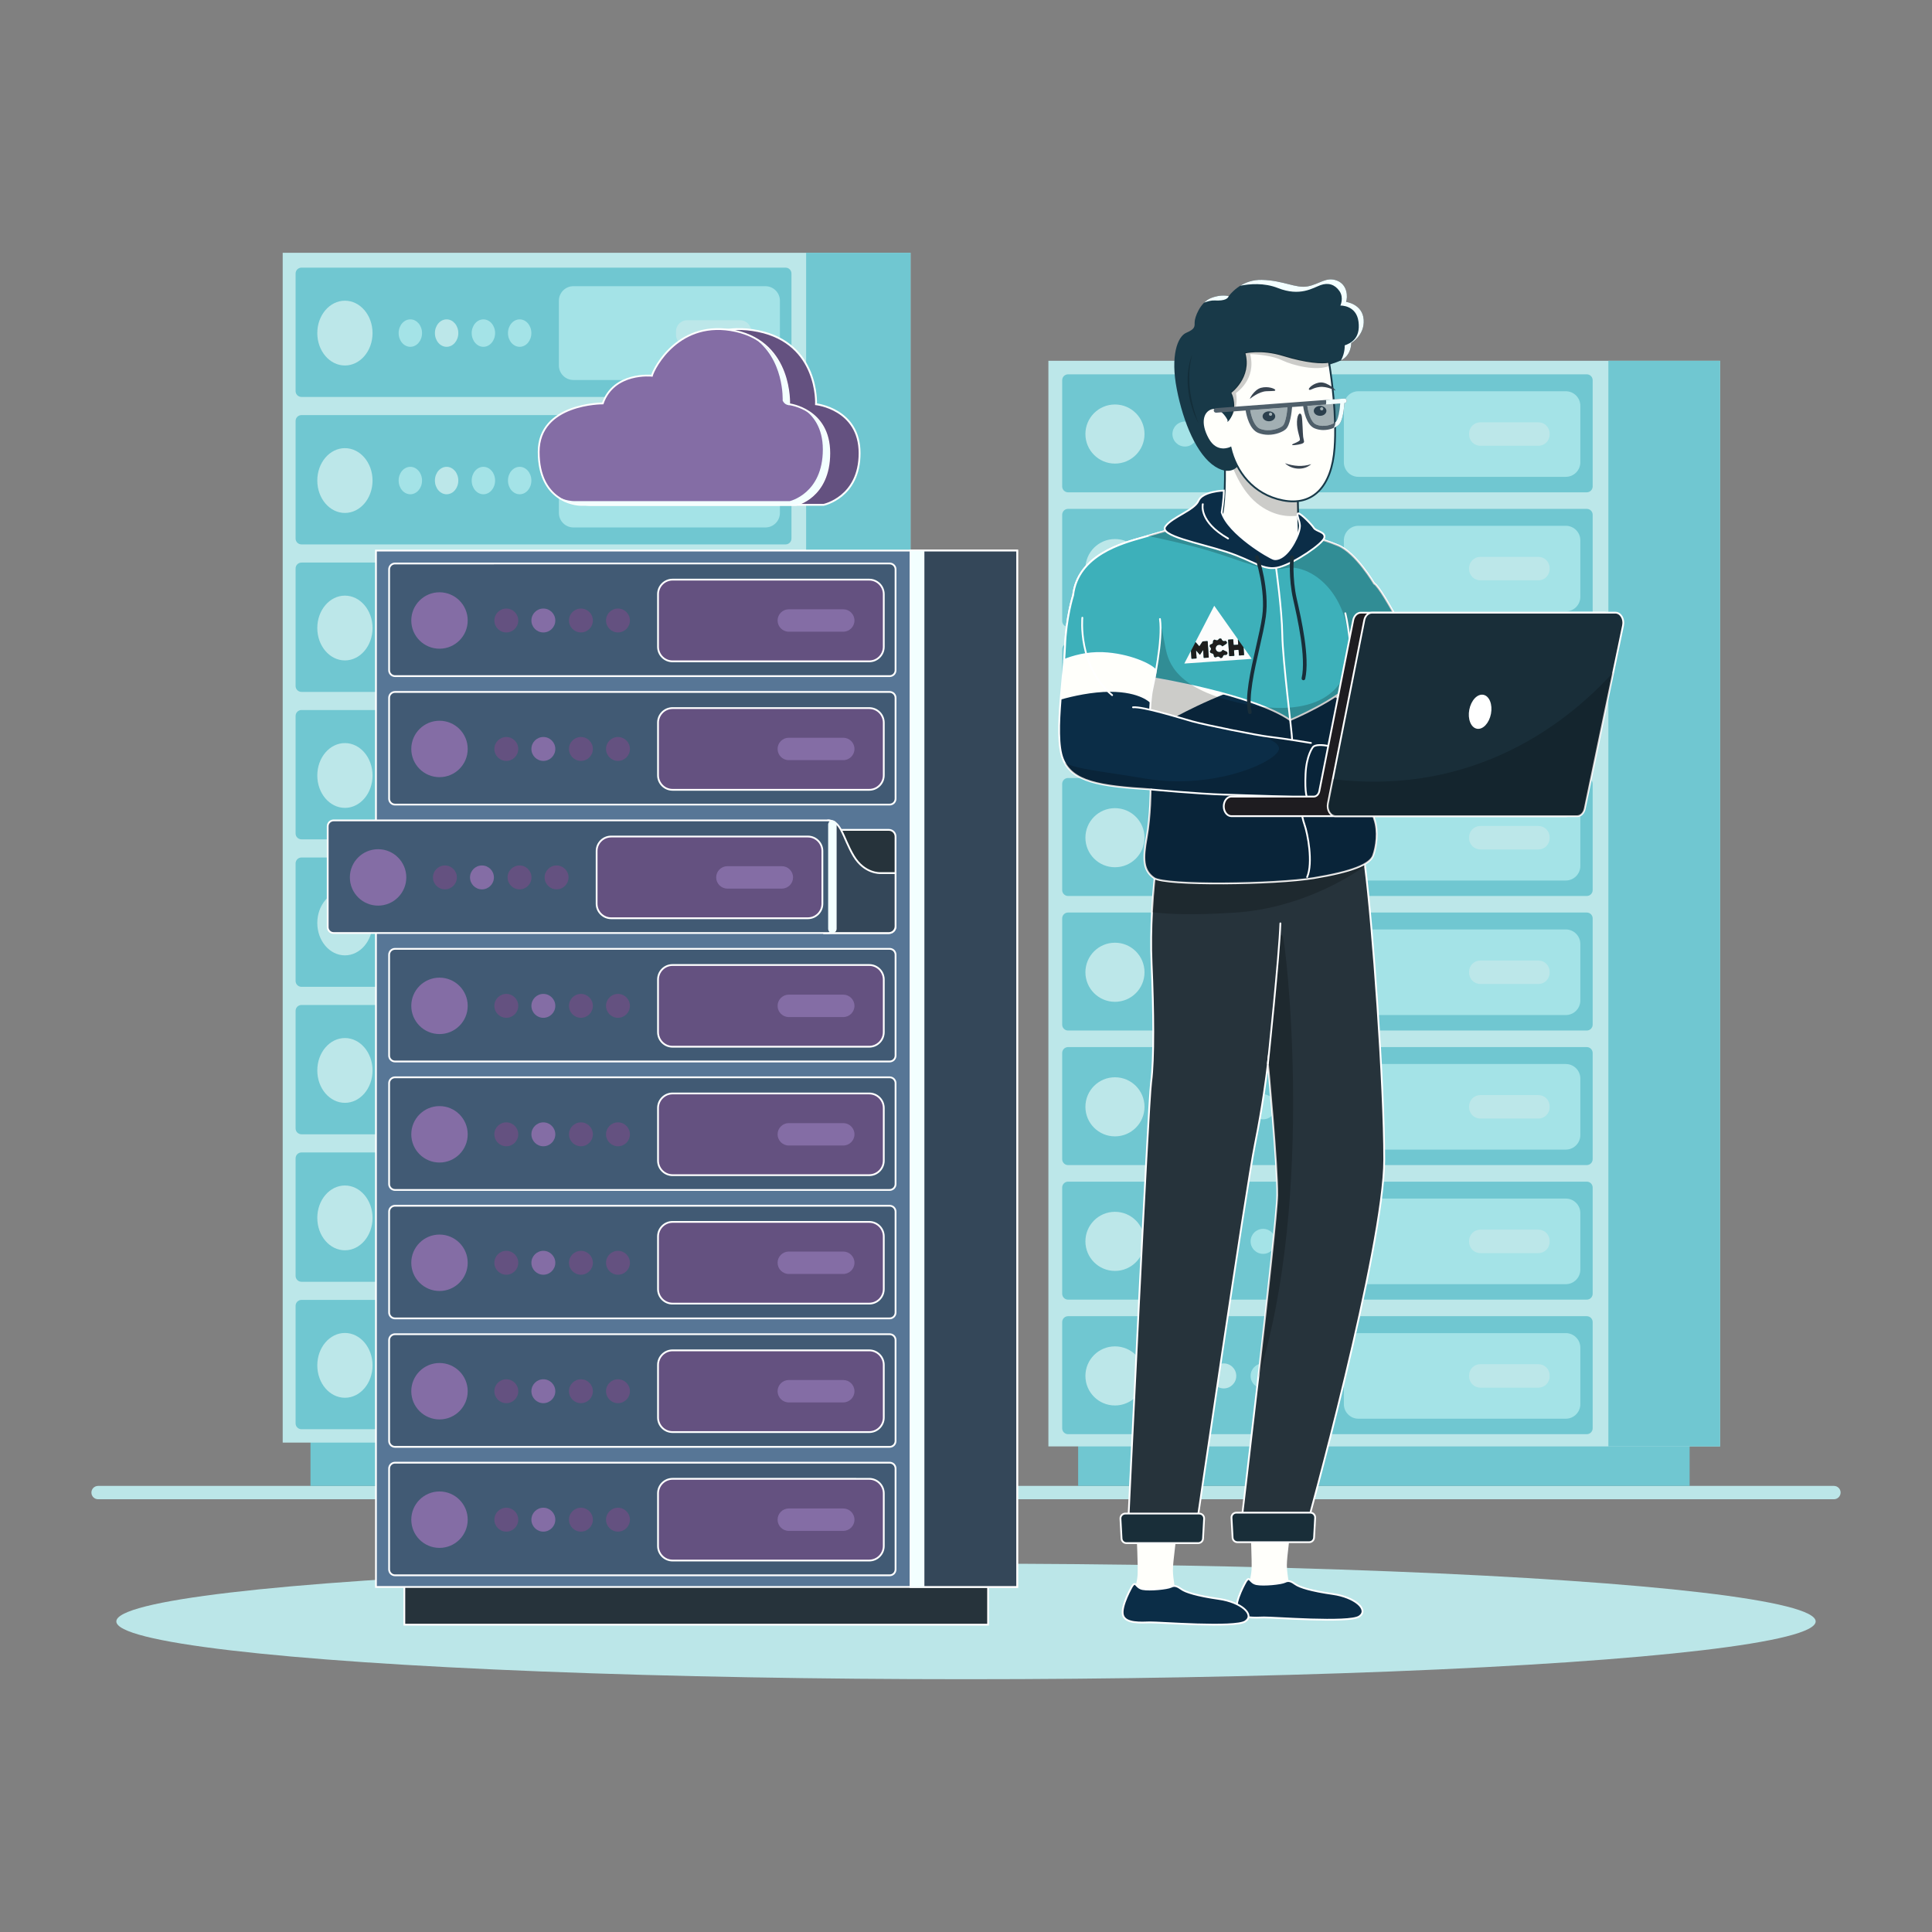 <?xml version="1.0" encoding="utf-8"?>
<!-- Generator: Adobe Illustrator 28.1.0, SVG Export Plug-In . SVG Version: 6.00 Build 0)  -->
<svg version="1.1" id="Layer_1" xmlns="http://www.w3.org/2000/svg" xmlns:xlink="http://www.w3.org/1999/xlink" x="0px" y="0px"
	 viewBox="0 0 1080 1080" style="enable-background:new 0 0 1080 1080;" xml:space="preserve">
<rect x="0" y="0" width="1080" height="1080" fill="#808080" stroke="none"/>
<style type="text/css">
	.st0{fill:#BBE6E8;}
	.st1{fill:#70C7D1;}
	.st2{fill:#BCE7E9;}
	.st3{fill:#A4E3E7;}
	.st4{fill:#FFFFFB;}
	.st5{fill:#0B2D47;stroke:#FFFFFF;stroke-miterlimit:10;}
	.st6{fill:#26333B;stroke:#FFFFFF;stroke-miterlimit:10;}
	.st7{opacity:0.2;}
	.st8{fill:#FFFFFB;stroke:#183948;stroke-miterlimit:10;}
	.st9{fill:#183948;}
	.st10{fill:#F3FFFF;}
	.st11{fill:#394551;}
	.st12{fill:#4F5F6A;}
	.st13{opacity:0.4;fill:#183948;}
	.st14{fill:#3DB0BA;stroke:#FFFFFF;stroke-miterlimit:10;}
	.st15{fill:#FCFCFC;}
	.st16{fill:#1E1E1D;}
	.st17{fill:none;stroke:#FFFFFF;stroke-linecap:round;stroke-linejoin:round;stroke-miterlimit:10;}
	.st18{fill:#192E39;}
	.st19{fill:#1E1C20;stroke:#FFFFFF;stroke-miterlimit:10;}
	.st20{fill:#192E39;stroke:#FFFFFF;stroke-miterlimit:10;}
	.st21{fill:#FFFFFF;}
	.st22{fill:#577696;stroke:#FFFFFF;stroke-miterlimit:10;}
	.st23{fill:#344759;stroke:#FFFFFF;stroke-miterlimit:10;}
	.st24{fill:#415A74;stroke:#FFFFFF;stroke-miterlimit:10;}
	.st25{fill:#645180;stroke:#FFFFFF;stroke-miterlimit:10;}
	.st26{fill:#846DA5;}
	.st27{fill:#645180;}
	.st28{fill:#645180;stroke:#FFFFFF;stroke-width:1.041;stroke-miterlimit:10;}
	.st29{fill:#846DA5;stroke:#FFFFFF;stroke-miterlimit:10;}
</style>
<g>
	<path class="st0" d="M1025.17,838.09H54.83c-2.06,0-3.73-1.67-3.73-3.73l0,0c0-2.06,1.67-3.73,3.73-3.73h970.35
		c2.06,0,3.73,1.67,3.73,3.73l0,0C1028.9,836.42,1027.23,838.09,1025.17,838.09z"/>
	<ellipse class="st0" cx="540" cy="906.39" rx="474.97" ry="32.3"/>
	<g>
		<rect x="602.69" y="794.9" class="st1" width="341.82" height="35.73"/>
		<rect x="586.06" y="201.68" class="st2" width="375.47" height="606.87"/>
		<rect x="899.09" y="201.68" class="st1" width="62.44" height="606.87"/>
		<g>
			<path class="st1" d="M597.06,275.21h289.96c1.82,0,3.29-1.47,3.29-3.29v-59.38c0-1.82-1.47-3.29-3.29-3.29H597.06
				c-1.82,0-3.29,1.47-3.29,3.29v59.38C593.77,273.73,595.24,275.21,597.06,275.21z"/>
			<path class="st3" d="M875.28,266.56H759.36c-4.49,0-8.13-3.64-8.13-8.13v-31.59c0-4.49,3.64-8.13,8.13-8.13h115.93
				c4.49,0,8.13,3.64,8.13,8.13v31.59C883.41,262.92,879.77,266.56,875.28,266.56z"/>
			<path class="st2" d="M859.99,249.19H827.5c-3.46,0-6.26-2.8-6.26-6.26v-0.59c0-3.46,2.8-6.26,6.26-6.26h32.49
				c3.46,0,6.26,2.8,6.26,6.26v0.59C866.25,246.39,863.45,249.19,859.99,249.19z"/>
			<circle class="st2" cx="623.27" cy="242.63" r="16.52"/>
			<circle class="st3" cx="662.39" cy="242.63" r="6.99"/>
			<circle class="st2" cx="684.09" cy="242.63" r="6.99"/>
			<circle class="st3" cx="706.08" cy="242.63" r="6.99"/>
			<circle class="st3" cx="727.78" cy="242.63" r="6.99"/>
		</g>
		<path class="st1" d="M597.06,350.42h289.96c1.82,0,3.29-1.47,3.29-3.29v-59.38c0-1.82-1.47-3.29-3.29-3.29H597.06
			c-1.82,0-3.29,1.47-3.29,3.29v59.38C593.77,348.95,595.24,350.42,597.06,350.42z"/>
		<path class="st3" d="M875.28,341.77H759.36c-4.49,0-8.13-3.64-8.13-8.13v-31.59c0-4.49,3.64-8.13,8.13-8.13h115.93
			c4.49,0,8.13,3.64,8.13,8.13v31.59C883.41,338.13,879.77,341.77,875.28,341.77z"/>
		<path class="st2" d="M859.99,324.41H827.5c-3.46,0-6.26-2.8-6.26-6.26v-0.59c0-3.46,2.8-6.26,6.26-6.26h32.49
			c3.46,0,6.26,2.8,6.26,6.26v0.59C866.25,321.6,863.45,324.41,859.99,324.41z"/>
		<circle class="st2" cx="623.27" cy="317.85" r="16.52"/>
		<circle class="st3" cx="662.39" cy="317.85" r="6.99"/>
		<circle class="st2" cx="684.09" cy="317.85" r="6.99"/>
		<circle class="st3" cx="706.08" cy="317.85" r="6.99"/>
		<circle class="st3" cx="727.78" cy="317.85" r="6.99"/>
		<g>
			<path class="st1" d="M597.06,500.86h289.96c1.82,0,3.29-1.47,3.29-3.29v-59.38c0-1.82-1.47-3.29-3.29-3.29H597.06
				c-1.82,0-3.29,1.47-3.29,3.29v59.38C593.77,499.38,595.24,500.86,597.06,500.86z"/>
			<path class="st3" d="M875.28,492.21H759.36c-4.49,0-8.13-3.64-8.13-8.13v-31.59c0-4.49,3.64-8.13,8.13-8.13h115.93
				c4.49,0,8.13,3.64,8.13,8.13v31.59C883.41,488.57,879.77,492.21,875.28,492.21z"/>
			<path class="st2" d="M859.99,474.84H827.5c-3.46,0-6.26-2.8-6.26-6.26v-0.59c0-3.46,2.8-6.26,6.26-6.26h32.49
				c3.46,0,6.26,2.8,6.26,6.26v0.59C866.25,472.04,863.45,474.84,859.99,474.84z"/>
			<circle class="st2" cx="623.27" cy="468.28" r="16.52"/>
			<circle class="st3" cx="662.39" cy="468.28" r="6.99"/>
			<circle class="st2" cx="684.09" cy="468.28" r="6.99"/>
			<circle class="st3" cx="706.08" cy="468.28" r="6.99"/>
			<circle class="st3" cx="727.78" cy="468.28" r="6.99"/>
		</g>
		<g>
			<path class="st1" d="M597.06,576.07h289.96c1.82,0,3.29-1.47,3.29-3.29v-59.38c0-1.82-1.47-3.29-3.29-3.29H597.06
				c-1.82,0-3.29,1.47-3.29,3.29v59.38C593.77,574.6,595.24,576.07,597.06,576.07z"/>
			<path class="st3" d="M875.28,567.42H759.36c-4.49,0-8.13-3.64-8.13-8.13v-31.59c0-4.49,3.64-8.13,8.13-8.13h115.93
				c4.49,0,8.13,3.64,8.13,8.13v31.59C883.41,563.78,879.77,567.42,875.28,567.42z"/>
			<path class="st2" d="M859.99,550.05H827.5c-3.46,0-6.26-2.8-6.26-6.26v-0.59c0-3.46,2.8-6.26,6.26-6.26h32.49
				c3.46,0,6.26,2.8,6.26,6.26v0.59C866.25,547.25,863.45,550.05,859.99,550.05z"/>
			<circle class="st2" cx="623.27" cy="543.5" r="16.52"/>
			<circle class="st3" cx="662.39" cy="543.5" r="6.99"/>
			<circle class="st2" cx="684.09" cy="543.5" r="6.99"/>
			<circle class="st3" cx="706.08" cy="543.5" r="6.99"/>
			<circle class="st3" cx="727.78" cy="543.5" r="6.99"/>
		</g>
		<g>
			<path class="st1" d="M597.06,651.29h289.96c1.82,0,3.29-1.47,3.29-3.29v-59.38c0-1.82-1.47-3.29-3.29-3.29H597.06
				c-1.82,0-3.29,1.47-3.29,3.29V648C593.77,649.82,595.24,651.29,597.06,651.29z"/>
			<path class="st3" d="M875.28,642.64H759.36c-4.49,0-8.13-3.64-8.13-8.13v-31.59c0-4.49,3.64-8.13,8.13-8.13h115.93
				c4.49,0,8.13,3.64,8.13,8.13v31.59C883.41,639,879.77,642.64,875.28,642.64z"/>
			<path class="st2" d="M859.99,625.27H827.5c-3.46,0-6.26-2.8-6.26-6.26v-0.59c0-3.46,2.8-6.26,6.26-6.26h32.49
				c3.46,0,6.26,2.8,6.26,6.26v0.59C866.25,622.47,863.45,625.27,859.99,625.27z"/>
			<circle class="st2" cx="623.27" cy="618.72" r="16.52"/>
			<circle class="st3" cx="662.39" cy="618.72" r="6.99"/>
			<circle class="st2" cx="684.09" cy="618.72" r="6.99"/>
			<circle class="st3" cx="706.08" cy="618.72" r="6.99"/>
			<circle class="st3" cx="727.78" cy="618.72" r="6.99"/>
		</g>
		<g>
			<path class="st1" d="M597.06,726.51h289.96c1.82,0,3.29-1.47,3.29-3.29v-59.38c0-1.82-1.47-3.29-3.29-3.29H597.06
				c-1.82,0-3.29,1.47-3.29,3.29v59.38C593.77,725.03,595.24,726.51,597.06,726.51z"/>
			<path class="st3" d="M875.28,717.86H759.36c-4.49,0-8.13-3.64-8.13-8.13v-31.59c0-4.49,3.64-8.13,8.13-8.13h115.93
				c4.49,0,8.13,3.64,8.13,8.13v31.59C883.41,714.22,879.77,717.86,875.28,717.86z"/>
			<path class="st2" d="M859.99,700.49H827.5c-3.46,0-6.26-2.8-6.26-6.26v-0.59c0-3.46,2.8-6.26,6.26-6.26h32.49
				c3.46,0,6.26,2.8,6.26,6.26v0.59C866.25,697.69,863.45,700.49,859.99,700.49z"/>
			<circle class="st2" cx="623.27" cy="693.93" r="16.52"/>
			<circle class="st3" cx="662.39" cy="693.93" r="6.99"/>
			<circle class="st2" cx="684.09" cy="693.93" r="6.99"/>
			<circle class="st3" cx="706.08" cy="693.93" r="6.99"/>
			<circle class="st3" cx="727.78" cy="693.93" r="6.99"/>
		</g>
		<g>
			<path class="st1" d="M597.06,801.72h289.96c1.82,0,3.29-1.47,3.29-3.29v-59.38c0-1.82-1.47-3.29-3.29-3.29H597.06
				c-1.82,0-3.29,1.47-3.29,3.29v59.38C593.77,800.25,595.24,801.72,597.06,801.72z"/>
			<path class="st3" d="M875.28,793.07H759.36c-4.49,0-8.13-3.64-8.13-8.13v-31.59c0-4.49,3.64-8.13,8.13-8.13h115.93
				c4.49,0,8.13,3.64,8.13,8.13v31.59C883.41,789.43,879.77,793.07,875.28,793.07z"/>
			<path class="st2" d="M859.99,775.7H827.5c-3.46,0-6.26-2.8-6.26-6.26v-0.59c0-3.46,2.8-6.26,6.26-6.26h32.49
				c3.46,0,6.26,2.8,6.26,6.26v0.59C866.25,772.9,863.45,775.7,859.99,775.7z"/>
			<circle class="st2" cx="623.27" cy="769.15" r="16.52"/>
			<circle class="st3" cx="662.39" cy="769.15" r="6.99"/>
			<circle class="st2" cx="684.09" cy="769.15" r="6.99"/>
			<circle class="st3" cx="706.08" cy="769.15" r="6.99"/>
			<circle class="st3" cx="727.78" cy="769.15" r="6.99"/>
		</g>
		<g>
			<path class="st1" d="M597.06,425.64h289.96c1.82,0,3.29-1.47,3.29-3.29v-59.38c0-1.82-1.47-3.29-3.29-3.29H597.06
				c-1.82,0-3.29,1.47-3.29,3.29v59.38C593.77,424.17,595.24,425.64,597.06,425.64z"/>
			<path class="st3" d="M875.28,416.99H759.36c-4.49,0-8.13-3.64-8.13-8.13v-31.59c0-4.49,3.64-8.13,8.13-8.13h115.93
				c4.49,0,8.13,3.64,8.13,8.13v31.59C883.41,413.35,879.77,416.99,875.28,416.99z"/>
			<path class="st2" d="M859.99,399.62H827.5c-3.46,0-6.26-2.8-6.26-6.26v-0.59c0-3.46,2.8-6.26,6.26-6.26h32.49
				c3.46,0,6.26,2.8,6.26,6.26v0.59C866.25,396.82,863.45,399.62,859.99,399.62z"/>
			<circle class="st2" cx="623.27" cy="393.07" r="16.52"/>
			<circle class="st3" cx="662.39" cy="393.07" r="6.99"/>
			<circle class="st2" cx="684.09" cy="393.07" r="6.99"/>
			<circle class="st3" cx="706.08" cy="393.07" r="6.99"/>
			<circle class="st3" cx="727.78" cy="393.07" r="6.99"/>
		</g>
	</g>
	<g>
		<rect x="173.57" y="791.47" class="st1" width="319.51" height="39.16"/>
		<rect x="158.03" y="141.31" class="st2" width="350.97" height="665.11"/>
		<rect x="450.63" y="141.31" class="st1" width="58.37" height="665.11"/>
		<g>
			<path class="st1" d="M168.53,221.9h270.61c1.82,0,3.29-1.47,3.29-3.29V152.9c0-1.82-1.47-3.29-3.29-3.29H168.53
				c-1.82,0-3.29,1.47-3.29,3.29v65.71C165.23,220.42,166.71,221.9,168.53,221.9z"/>
			<path class="st3" d="M427.85,212.42h-107.3c-4.49,0-8.13-3.64-8.13-8.13v-36.18c0-4.49,3.64-8.13,8.13-8.13h107.3
				c4.49,0,8.13,3.64,8.13,8.13v36.18C435.98,208.78,432.34,212.42,427.85,212.42z"/>
			<path class="st2" d="M413.68,193.38h-29.55c-3.46,0-6.26-2.8-6.26-6.26v-1.85c0-3.46,2.8-6.26,6.26-6.26h29.55
				c3.46,0,6.26,2.8,6.26,6.26v1.85C419.93,190.58,417.13,193.38,413.68,193.38z"/>
			<ellipse class="st2" cx="192.81" cy="186.2" rx="15.44" ry="18.11"/>
			<ellipse class="st3" cx="229.38" cy="186.2" rx="6.54" ry="7.67"/>
			<ellipse class="st2" cx="249.66" cy="186.2" rx="6.54" ry="7.67"/>
			<ellipse class="st3" cx="270.22" cy="186.2" rx="6.54" ry="7.67"/>
			<ellipse class="st3" cx="290.5" cy="186.2" rx="6.54" ry="7.67"/>
		</g>
		<path class="st1" d="M168.53,304.33h270.61c1.82,0,3.29-1.47,3.29-3.29v-65.71c0-1.82-1.47-3.29-3.29-3.29H168.53
			c-1.82,0-3.29,1.47-3.29,3.29v65.71C165.23,302.86,166.71,304.33,168.53,304.33z"/>
		<path class="st3" d="M427.85,294.85h-107.3c-4.49,0-8.13-3.64-8.13-8.13v-36.18c0-4.49,3.64-8.13,8.13-8.13h107.3
			c4.49,0,8.13,3.64,8.13,8.13v36.18C435.98,291.21,432.34,294.85,427.85,294.85z"/>
		<path class="st2" d="M413.68,275.82h-29.55c-3.46,0-6.26-2.8-6.26-6.26v-1.85c0-3.46,2.8-6.26,6.26-6.26h29.55
			c3.46,0,6.26,2.8,6.26,6.26v1.85C419.93,273.02,417.13,275.82,413.68,275.82z"/>
		<ellipse class="st2" cx="192.81" cy="268.63" rx="15.44" ry="18.11"/>
		<ellipse class="st3" cx="229.38" cy="268.63" rx="6.54" ry="7.67"/>
		<ellipse class="st2" cx="249.66" cy="268.63" rx="6.54" ry="7.67"/>
		<ellipse class="st3" cx="270.22" cy="268.63" rx="6.54" ry="7.67"/>
		<ellipse class="st3" cx="290.5" cy="268.63" rx="6.54" ry="7.67"/>
		<g>
			<path class="st1" d="M168.53,469.2h270.61c1.82,0,3.29-1.47,3.29-3.29v-65.71c0-1.82-1.47-3.29-3.29-3.29H168.53
				c-1.82,0-3.29,1.47-3.29,3.29v65.71C165.23,467.73,166.71,469.2,168.53,469.2z"/>
			<path class="st3" d="M427.85,459.72h-107.3c-4.49,0-8.13-3.64-8.13-8.13v-36.18c0-4.49,3.64-8.13,8.13-8.13h107.3
				c4.49,0,8.13,3.64,8.13,8.13v36.18C435.98,456.08,432.34,459.72,427.85,459.72z"/>
			<path class="st2" d="M413.68,440.69h-29.55c-3.46,0-6.26-2.8-6.26-6.26v-1.85c0-3.46,2.8-6.26,6.26-6.26h29.55
				c3.46,0,6.26,2.8,6.26,6.26v1.85C419.93,437.89,417.13,440.69,413.68,440.69z"/>
			<ellipse class="st2" cx="192.81" cy="433.5" rx="15.44" ry="18.11"/>
			<ellipse class="st3" cx="229.38" cy="433.5" rx="6.54" ry="7.67"/>
			<ellipse class="st2" cx="249.66" cy="433.5" rx="6.54" ry="7.67"/>
			<ellipse class="st3" cx="270.22" cy="433.5" rx="6.54" ry="7.67"/>
			<ellipse class="st3" cx="290.5" cy="433.5" rx="6.54" ry="7.67"/>
		</g>
		<g>
			<path class="st1" d="M168.53,551.64h270.61c1.82,0,3.29-1.47,3.29-3.29v-65.71c0-1.82-1.47-3.29-3.29-3.29H168.53
				c-1.82,0-3.29,1.47-3.29,3.29v65.71C165.23,550.17,166.71,551.64,168.53,551.64z"/>
			<path class="st3" d="M427.85,542.16h-107.3c-4.49,0-8.13-3.64-8.13-8.13v-36.18c0-4.49,3.64-8.13,8.13-8.13h107.3
				c4.49,0,8.13,3.64,8.13,8.13v36.18C435.98,538.52,432.34,542.16,427.85,542.16z"/>
			<path class="st2" d="M413.68,523.12h-29.55c-3.46,0-6.26-2.8-6.26-6.26v-1.85c0-3.46,2.8-6.26,6.26-6.26h29.55
				c3.46,0,6.26,2.8,6.26,6.26v1.85C419.93,520.32,417.13,523.12,413.68,523.12z"/>
			<ellipse class="st2" cx="192.81" cy="515.94" rx="15.44" ry="18.11"/>
			<ellipse class="st3" cx="229.38" cy="515.94" rx="6.54" ry="7.67"/>
			<ellipse class="st2" cx="249.66" cy="515.94" rx="6.54" ry="7.67"/>
			<ellipse class="st3" cx="270.22" cy="515.94" rx="6.54" ry="7.67"/>
			<ellipse class="st3" cx="290.5" cy="515.94" rx="6.54" ry="7.67"/>
		</g>
		<g>
			<path class="st1" d="M168.53,634.08h270.61c1.82,0,3.29-1.47,3.29-3.29v-65.71c0-1.82-1.47-3.29-3.29-3.29H168.53
				c-1.82,0-3.29,1.47-3.29,3.29v65.71C165.23,632.6,166.71,634.08,168.53,634.08z"/>
			<path class="st3" d="M427.85,624.6h-107.3c-4.49,0-8.13-3.64-8.13-8.13v-36.18c0-4.49,3.64-8.13,8.13-8.13h107.3
				c4.49,0,8.13,3.64,8.13,8.13v36.18C435.98,620.96,432.34,624.6,427.85,624.6z"/>
			<path class="st2" d="M413.68,605.56h-29.55c-3.46,0-6.26-2.8-6.26-6.26v-1.85c0-3.46,2.8-6.26,6.26-6.26h29.55
				c3.46,0,6.26,2.8,6.26,6.26v1.85C419.93,602.76,417.13,605.56,413.68,605.56z"/>
			<ellipse class="st2" cx="192.81" cy="598.38" rx="15.44" ry="18.11"/>
			<ellipse class="st3" cx="229.38" cy="598.38" rx="6.54" ry="7.67"/>
			<ellipse class="st2" cx="249.66" cy="598.38" rx="6.54" ry="7.67"/>
			<ellipse class="st3" cx="270.22" cy="598.38" rx="6.54" ry="7.67"/>
			<ellipse class="st3" cx="290.5" cy="598.38" rx="6.54" ry="7.67"/>
		</g>
		<g>
			<path class="st1" d="M168.53,716.51h270.61c1.82,0,3.29-1.47,3.29-3.29v-65.71c0-1.82-1.47-3.29-3.29-3.29H168.53
				c-1.82,0-3.29,1.47-3.29,3.29v65.71C165.23,715.04,166.71,716.51,168.53,716.51z"/>
			<path class="st3" d="M427.85,707.03h-107.3c-4.49,0-8.13-3.64-8.13-8.13v-36.18c0-4.49,3.64-8.13,8.13-8.13h107.3
				c4.49,0,8.13,3.64,8.13,8.13v36.18C435.98,703.39,432.34,707.03,427.85,707.03z"/>
			<path class="st2" d="M413.68,688h-29.55c-3.46,0-6.26-2.8-6.26-6.26v-1.85c0-3.46,2.8-6.26,6.26-6.26h29.55
				c3.46,0,6.26,2.8,6.26,6.26v1.85C419.93,685.19,417.13,688,413.68,688z"/>
			<ellipse class="st2" cx="192.81" cy="680.81" rx="15.44" ry="18.11"/>
			<ellipse class="st3" cx="229.38" cy="680.81" rx="6.54" ry="7.67"/>
			<ellipse class="st2" cx="249.66" cy="680.81" rx="6.54" ry="7.67"/>
			<ellipse class="st3" cx="270.22" cy="680.81" rx="6.54" ry="7.67"/>
			<ellipse class="st3" cx="290.5" cy="680.81" rx="6.54" ry="7.67"/>
		</g>
		<g>
			<path class="st1" d="M168.53,798.95h270.61c1.82,0,3.29-1.47,3.29-3.29v-65.71c0-1.82-1.47-3.29-3.29-3.29H168.53
				c-1.82,0-3.29,1.47-3.29,3.29v65.71C165.23,797.47,166.71,798.95,168.53,798.95z"/>
			<path class="st3" d="M427.85,789.47h-107.3c-4.49,0-8.13-3.64-8.13-8.13v-36.18c0-4.49,3.64-8.13,8.13-8.13h107.3
				c4.49,0,8.13,3.64,8.13,8.13v36.18C435.98,785.83,432.34,789.47,427.85,789.47z"/>
			<path class="st2" d="M413.68,770.43h-29.55c-3.46,0-6.26-2.8-6.26-6.26v-1.85c0-3.46,2.8-6.26,6.26-6.26h29.55
				c3.46,0,6.26,2.8,6.26,6.26v1.85C419.93,767.63,417.13,770.43,413.68,770.43z"/>
			<ellipse class="st2" cx="192.81" cy="763.25" rx="15.44" ry="18.11"/>
			<ellipse class="st3" cx="229.38" cy="763.25" rx="6.54" ry="7.67"/>
			<ellipse class="st2" cx="249.66" cy="763.25" rx="6.54" ry="7.67"/>
			<ellipse class="st3" cx="270.22" cy="763.25" rx="6.54" ry="7.67"/>
			<ellipse class="st3" cx="290.5" cy="763.25" rx="6.54" ry="7.67"/>
		</g>
		<g>
			<path class="st1" d="M168.53,386.77h270.61c1.82,0,3.29-1.47,3.29-3.29v-65.71c0-1.82-1.47-3.29-3.29-3.29H168.53
				c-1.82,0-3.29,1.47-3.29,3.29v65.71C165.23,385.3,166.71,386.77,168.53,386.77z"/>
			<path class="st3" d="M427.85,377.29h-107.3c-4.49,0-8.13-3.64-8.13-8.13v-36.18c0-4.49,3.64-8.13,8.13-8.13h107.3
				c4.49,0,8.13,3.64,8.13,8.13v36.18C435.98,373.65,432.34,377.29,427.85,377.29z"/>
			<path class="st2" d="M413.68,358.25h-29.55c-3.46,0-6.26-2.8-6.26-6.26v-1.85c0-3.46,2.8-6.26,6.26-6.26h29.55
				c3.46,0,6.26,2.8,6.26,6.26V352C419.93,355.45,417.13,358.25,413.68,358.25z"/>
			<ellipse class="st2" cx="192.81" cy="351.07" rx="15.44" ry="18.11"/>
			<ellipse class="st3" cx="229.38" cy="351.07" rx="6.54" ry="7.67"/>
			<ellipse class="st2" cx="249.66" cy="351.07" rx="6.54" ry="7.67"/>
			<ellipse class="st3" cx="270.22" cy="351.07" rx="6.54" ry="7.67"/>
			<ellipse class="st3" cx="290.5" cy="351.07" rx="6.54" ry="7.67"/>
		</g>
	</g>
	<g>
		<path class="st4" d="M699.07,854.99c0,0,0.84,17.81,0.55,22.55c-0.29,4.74-1.94,8.23-1.65,11.13c0.29,2.9,21.58,2.03,22.45,0.39
			s-1.06-8.81-1.06-14.03c0-5.23,2.03-18,2.42-24.29S698.72,840.48,699.07,854.99z"/>
		<path class="st5" d="M696.52,884c0,0-6.34,10.94-5.11,15.97c1.23,5.03,10.45,4.32,15.16,4.19c4.71-0.13,47.55,3.29,53.23-0.52
			s-2.45-10.84-14.71-12.58s-18.65-3.81-20.9-5.42s-3.81-2.39-5.87-1.35c-2.06,1.03-11.83,2.05-15.89,1.26
			C698.37,884.76,698.75,880.61,696.52,884z"/>
		<path class="st4" d="M635.37,857.75c0,0,0.84,17.81,0.55,22.55s-1.94,8.23-1.65,11.13c0.29,2.9,21.58,2.03,22.45,0.39
			c0.87-1.65-1.06-8.81-1.06-14.03c0-5.23,2.03-18,2.42-24.29C658.47,847.2,635.02,843.23,635.37,857.75z"/>
		<path class="st5" d="M632.82,886.75c0,0-6.34,10.94-5.11,15.97c1.23,5.03,10.45,4.32,15.16,4.19c4.71-0.13,47.55,3.29,53.23-0.52
			c5.68-3.81-2.45-10.84-14.71-12.58s-18.65-3.81-20.9-5.42s-3.81-2.39-5.87-1.35c-2.06,1.03-11.83,2.05-15.89,1.26
			C634.67,887.51,635.05,883.37,632.82,886.75z"/>
		<path class="st6" d="M773.8,648.16c0,49.16-43.74,206.51-43.74,206.51h-36.58c0,0,4.89-40.91,9.88-84.55
			c5.21-45.35,10.53-93.64,10.63-102.03c0.2-16.45-5.22-73.61-5.22-73.61s-0.02,0.19-0.07,0.56c-0.06,0.56-0.09,0.86-0.09,0.86
			c-0.57,4.94-2.73,22.24-7.07,43.74c-5.16,25.55-32.74,213.94-32.74,213.94h-38.23c0,0,11.23-236.2,12.92-248.78
			c1.69-12.58,1.41-40.25,0.25-66c-0.46-10.13-0.23-20.29,0.22-28.89c0.7-13.24,1.91-22.78,1.91-22.78
			c4.45-13.55,111.67-24.78,115.3-13.94c0.53,1.59,1.18,5.43,1.9,10.97C767.25,516.37,773.8,606.22,773.8,648.16z"/>
		<path class="st7" d="M763.07,484.16c-11.43,7.95-38.09,23.71-72.69,26c-23.64,1.56-38.01,0.84-46.42-0.25
			c0.7-13.24,1.91-22.78,1.91-22.78c4.45-13.55,111.67-24.78,115.3-13.94C761.7,474.78,762.35,478.62,763.07,484.16z"/>
		<g>
			<g>
				<g>
					<path class="st8" d="M724.38,350.06c-15.16,9.85-88.79-35.44-58.08-45.67c0,0,11.62-2.76,15.36-11.22
						c3.74-8.47,3.15-30.13,2.95-39.77c-0.02-1.16,0.28-2.23,0.87-3.19c4.27-7.14,23.2-9.28,32.2-5.47c7.79,3.3,7.6,25.75,8.01,43.5
						c0.13,5.57,0.33,10.67,0.84,14.58C728.71,319.16,739.53,340.22,724.38,350.06z"/>
					<path class="st7" d="M725.7,288.24c-5.21,0.74-14.05,0.43-23.11-6.95c-10.13-8.26-15.09-23.23-17.11-31.08
						c4.27-7.14,23.2-9.28,32.2-5.47C725.48,248.03,725.28,270.49,725.7,288.24z"/>
					<path class="st9" d="M693.28,258.71c0,0-3.94,8.56-14.08,2.07c-10.14-6.5-17.72-24.51-21.36-43.21
						c-3.64-18.7,0.39-29.46,5.32-31.56c4.92-2.1,4.66-3.41,4.66-5.97s2.97-10.84,8.88-13.3c5.91-2.46,10.19-1.18,10.19-1.18
						s6.4-9.4,18.51-9.11s19,4.89,25.63,3.64s10.37-5.58,16.41-3.22c6.04,2.36,5.97,9.32,5.05,11.88c0,0,9.25,1.18,9.84,9.97
						s-6.96,12.99-6.96,12.99s0.26,6.89-5.84,9.78c-6.1,2.89-13.7,3.15-23.81,11.16S698.26,244.54,693.28,258.71z"/>
					<path class="st8" d="M746.03,250.45c-1.58,21.52-12.07,32.55-28.88,29.26c-16.79-3.28-26.24-16.41-29.26-29.4
						c0,0-7.74,3.94-12.66-4.99c-4.92-8.92-2.95-15.42,1.9-16.99c4.82-1.57,8.82,4.59,9.54,6.33c0.01,0.02,0.01,0.03,0.01,0.03
						s0,0,0.01-0.01c0.17-0.22,2.9-3.74,2.75-8.22c-0.16-4.63-1.74-6.99-1.74-6.99s11.93-8.53,7.9-22.32c0,0,9.23-2.49,21.95,1.44
						c12.73,3.94,21.79,4.47,25.33,3.67c0,0,0.14,0.79,0.37,2.22C744.33,211.32,747.34,232.64,746.03,250.45z"/>
					<g>
						<g>
							<path class="st10" d="M752.47,168.75c0.92-2.56,0.98-9.52-5.05-11.88c-6.04-2.36-9.78,1.97-16.41,3.22
								c-6.63,1.25-13.52-3.35-25.63-3.64c-5.01-0.12-9.02,1.42-12.02,3.26c5.07-1,13.26-1.75,20.98,1.3
								c12.4,4.89,19.49-0.03,23.82-1.61c4.33-1.57,8.07-0.39,10.63,3.35c2.56,3.74,0.49,8.06,0.49,8.06s8.96-0.38,10.14,9.07
								c1.18,9.45-4.43,12.01-7.73,13.19c0,0,0.29,4.02-2.03,8.35c5.93-2.93,5.69-9.69,5.69-9.69s7.55-4.2,6.96-12.99
								C761.72,169.93,752.47,168.75,752.47,168.75z"/>
							<path class="st10" d="M676.69,166.73c-1.34,0.56-2.52,1.43-3.56,2.45c2.03-0.79,4.08-1.31,5.84-1.22
								c6.04,0.33,7.42-1.21,7.91-2.41C686.88,165.55,682.6,164.27,676.69,166.73z"/>
						</g>
					</g>
					<g class="st7">
						<path d="M666.5,197.95c-3.49,12.88-1.22,26.61,3.54,38.85c-0.74-1.49-1.48-2.99-2.14-4.52
							C663.55,221.56,662.19,208.89,666.5,197.95L666.5,197.95z"/>
					</g>
					<path class="st11" d="M723,248.08c0,0,3.02-1.15,3.58-1.97c0.56-0.82-1.76-5.41-1.56-10.43c0.2-5.02,2.21-5.46,2.66-3.1
						s0.54,9.5,0.79,11.57c0.25,2.07,0.98,2.85,0,3.54c-0.98,0.69-4.4,1.16-5.46,1.16S722.14,248.44,723,248.08z"/>
					<path class="st11" d="M718.33,258.96c4.92,1.67,9.74,2.08,14.67,0.49C729.01,263.14,722.16,262.64,718.33,258.96L718.33,258.96
						z"/>
					<path class="st11" d="M698.84,222.89c0,0,4.77-4.04,9.14-4.2c4.36-0.16,5.02-0.03,4.89-0.72c-0.13-0.69-4.07-2.23-7.97-1.18
						C700.99,217.83,698.13,223.44,698.84,222.89z"/>
					<path class="st11" d="M746.36,218.29c0,0-4.62-2.46-8.66-1.97c-4.04,0.49-5.02,2.1-5.91,1.51c-0.89-0.59,2.66-3.94,6.59-4.04
						S747.37,218.42,746.36,218.29z"/>
					<ellipse class="st11" cx="709.33" cy="232.72" rx="3.53" ry="2.77"/>
					<circle class="st4" cx="710.24" cy="231.55" r="0.9"/>
					<ellipse class="st11" cx="737.94" cy="229.68" rx="3.53" ry="2.77"/>
					<circle class="st4" cx="738.84" cy="228.52" r="0.9"/>
					<path class="st7" d="M743.25,204.5c-7.16,3.11-20.25-0.1-26.55-3.09c-7.08-3.36-17.84-3.46-17.84-3.46
						c3.62,14.31-7.94,21.73-7.94,21.73c1.82,10.09-3.91,14.77-4.22,15.01c0.17-0.22,2.9-3.74,2.75-8.22
						c-0.16-4.63-1.74-6.99-1.74-6.99s11.93-8.53,7.9-22.32c0,0,9.23-2.49,21.95,1.44c12.73,3.94,21.79,4.47,25.33,3.67
						C742.88,202.28,743.02,203.07,743.25,204.5z"/>
					<path class="st12" d="M751.45,222.8l-71.79,5.36c-0.7,0.05-1.23,0.66-1.17,1.36c0.05,0.67,0.61,1.18,1.27,1.18
						c0.03,0,0.06,0,0.1,0l16.47-1.23c0.49,3.02,2.19,10.63,7.12,12.57c1.83,0.72,3.73,1.01,5.55,1.01c4.12,0,7.87-1.52,9.67-3.05
						c2.58-2.2,3.39-9.62,3.62-12.47l6.2-0.46c0.29,2.22,1.65,10.4,6.35,12.37c1.63,0.68,3.3,0.96,4.92,0.96
						c3.65,0,6.97-1.43,8.56-2.88c2.43-2.21,3.07-10.02,3.2-12.17l0.13-0.01c0.7-0.05,1.23-0.66,1.17-1.36
						C752.76,223.27,752.15,222.74,751.45,222.8z M717.01,238.06c-1.78,1.52-7.5,3.62-12.64,1.61c-3.33-1.31-4.95-7.1-5.51-10.39
						l20.85-1.56C719.4,231.72,718.4,236.88,717.01,238.06z M746.76,235.8c-1.56,1.41-6.55,3.38-11.03,1.5
						c-3.14-1.31-4.55-7.48-4.94-10.41l18.4-1.37C748.95,229.34,748.05,234.63,746.76,235.8z"/>
					<path class="st13" d="M717.01,238.06c-1.78,1.52-7.5,3.62-12.64,1.61c-3.33-1.31-4.95-7.1-5.51-10.39l20.85-1.56
						C719.4,231.72,718.4,236.88,717.01,238.06z"/>
					<path class="st13" d="M746.76,235.8c-1.56,1.41-6.55,3.38-11.03,1.5c-3.14-1.31-4.55-7.48-4.94-10.41l18.4-1.37
						C748.95,229.34,748.05,234.63,746.76,235.8z"/>
					<path class="st10" d="M752.82,223.97c-0.05-0.7-0.67-1.23-1.36-1.17l-10.24,0.76c0.22,0.95,0.14,1.86-0.01,2.55l7.99-0.6
						c-0.24,3.83-1.14,9.11-2.43,10.28c-0.08,0.07-0.18,0.15-0.28,0.23c0,1.59-0.56,2.62-1.1,3.23c1.22-0.51,2.24-1.12,2.93-1.74
						c2.43-2.21,3.07-10.02,3.2-12.17l0.13-0.01C752.34,225.28,752.87,224.67,752.82,223.97z"/>
				</g>
				<g>
					<path class="st5" d="M768.27,457.98c2.36,6.82,1.11,15.35-0.66,20.27c-1.77,4.92-11.81,9.06-33.27,12.6
						c-21.46,3.54-82.88,4.35-89.18,0c-6.3-4.34-6.3-10.82-4.13-22.83c2.17-12.01,2.17-26.77,2.17-26.77
						c-29.14-1.78-43.9-4.33-49.03-16.94c-2.8-6.88-2.36-20.04-1.29-33.25c0.63-7.78,1.47-15.59,2.02-22.15
						c0.21-2.71,0.38-5.2,0.46-7.39c0.59-16.54,4.53-28.74,4.53-28.74c2.55-22.64,27.95-29.26,38.58-32.28
						c10.63-3.02,29.14-8.92,35.3-7.22c6.17,1.71,26.9,20.08,37.93,20.47c11.03,0.4,17.45-13.39,17.85-13.91
						c0.4-0.52,8.34,0.85,18.38,4.99c10.04,4.13,20.21,21.39,20.21,21.39c2.39,1.19,8.85,12.41,15.34,24.32
						c4.91,9,9.85,18.41,13.07,24.18c0.13,0.24,0.27,0.49,0.42,0.73c7.68,13.49,24.2,36.08,24.2,36.08l-55.26,32.95
						C765.9,444.46,765.9,451.16,768.27,457.98z"/>
					<path class="st4" d="M796.96,375.44c-14.74,6.16-38.33,23.09-38.33,23.09s-23.05-20.61-45.36-18.51
						c-22.31,2.11-55.87,20.59-55.87,20.59c-2.11-0.61-14.45-3.84-14.45-3.84l0.19-3.74c0,0-5.59-6.31-22.53-6.31
						c-10.19,0-20.86,2.42-27.74,4.35c0.88-11,2.22-22.04,2.48-29.55c0.59-16.54,4.53-28.74,4.53-28.74
						c2.55-22.64,27.95-29.26,38.58-32.28c10.63-3.02,29.14-8.92,35.3-7.22c6.17,1.71,26.9,20.08,37.93,20.47
						c11.03,0.4,17.45-13.39,17.85-13.91c0.4-0.52,8.34,0.85,18.38,4.99c10.04,4.13,20.21,21.39,20.21,21.39
						c4.2,2.1,20.93,35.11,28.41,48.5C796.68,374.95,796.82,375.2,796.96,375.44z"/>
					<path class="st14" d="M756.06,371.73l0.75,8.8c-8.31,10.49-35.59,22-35.59,22c-20.66-14.31-75.84-23.28-75.84-23.28l0.8-4.3
						c-2.32-3.41-15.21-9.3-29.77-9.89c-8.97-0.37-16.81,1.99-21.52,3.86c0.21-2.71,0.38-5.2,0.46-7.39
						c0.59-16.54,4.53-28.74,4.53-28.74c2.55-22.64,27.95-29.26,38.58-32.28c10.63-3.02,29.14-8.92,35.3-7.22
						c6.17,1.71,26.9,20.08,37.93,20.47c11.03,0.4,17.45-13.39,17.85-13.91c0.4-0.52,8.34,0.85,18.38,4.99
						c10.04,4.13,20.21,21.39,20.21,21.39c2.39,1.19,8.85,12.41,15.34,24.32C768.62,355.81,756.06,371.73,756.06,371.73z"/>
					<g>
						<path class="st15" d="M695.19,361.9c1.47,2.08,2.95,4.16,4.42,6.25c0.03,0.05,0.07,0.09,0.05,0.16
							c-12.51,0.87-25.03,1.74-37.61,2.62c0.15-0.31,0.27-0.57,0.41-0.82c0.5-0.96,0.97-1.94,1.5-2.87c0.62-1.1,1.13-2.25,1.77-3.34
							c0.1,1.36,0.2,2.72,0.29,4.09c0.01,0.23,0.07,0.3,0.31,0.28c0.74-0.07,1.47-0.12,2.21-0.15c0.28-0.01,0.38-0.08,0.35-0.39
							c-0.11-1.23-0.18-2.46-0.26-3.69c-0.01-0.11-0.06-0.23,0.05-0.36c0.62,0.72,1.24,1.41,1.84,2.12
							c0.19,0.22,0.28,0.28,0.46-0.02c0.43-0.71,0.89-1.39,1.35-2.09c0.06-0.08,0.09-0.2,0.23-0.25c0.01,0.14,0.02,0.25,0.03,0.36
							c0.09,1.24,0.18,2.48,0.26,3.72c0.01,0.2,0.06,0.29,0.29,0.27c0.77-0.07,1.54-0.12,2.31-0.16c0.22-0.01,0.28-0.08,0.26-0.3
							c-0.21-2.88-0.41-5.76-0.6-8.65c-0.02-0.26-0.11-0.31-0.35-0.29c-0.75,0.07-1.5,0.12-2.24,0.16c-0.22,0.01-0.34,0.1-0.45,0.28
							c-0.49,0.75-0.99,1.49-1.47,2.25c-0.13,0.2-0.19,0.2-0.35,0.02c-0.61-0.71-1.24-1.41-1.87-2.11
							c-0.01-0.09-0.08-0.14-0.02-0.27c3.21-6.19,6.4-12.38,9.6-18.57c0.26-0.49,0.51-0.99,0.8-1.53c0.31,0.44,0.59,0.82,0.86,1.21
							c2.72,3.86,5.43,7.72,8.15,11.57c1.33,1.89,2.67,3.78,4.02,5.67c0.11,0.15,0.18,0.3,0.2,0.49c0.05,0.83,0.1,1.65,0.17,2.48
							c0.03,0.29-0.06,0.36-0.33,0.37c-0.64,0.03-1.27,0.07-1.91,0.13c-0.26,0.03-0.32-0.06-0.34-0.31
							c-0.05-0.85-0.12-1.7-0.17-2.55c-0.01-0.23-0.09-0.3-0.32-0.28c-0.77,0.07-1.54,0.12-2.31,0.16
							c-0.19,0.01-0.28,0.04-0.26,0.27c0.21,2.91,0.41,5.83,0.61,8.74c0.01,0.19,0.08,0.24,0.26,0.23c0.78-0.06,1.56-0.12,2.34-0.16
							c0.24-0.01,0.3-0.09,0.28-0.32c-0.07-0.88-0.12-1.76-0.19-2.65c-0.02-0.19,0.03-0.25,0.23-0.26c0.68-0.04,1.36-0.08,2.04-0.14
							c0.24-0.02,0.3,0.05,0.31,0.28c0.05,0.88,0.12,1.76,0.18,2.65c0.01,0.18,0.06,0.25,0.26,0.23c0.79-0.07,1.58-0.12,2.38-0.17
							c0.21-0.01,0.26-0.09,0.24-0.29c-0.05-0.47-0.07-0.94-0.1-1.41C695.3,363.66,695.19,362.78,695.19,361.9z M681.75,364.48
							c-1.4,0.09-2.47-1.19-2.12-2.5c0.2-0.75,0.68-1.26,1.44-1.45c0.78-0.21,1.46,0.01,2.02,0.59c0.1,0.1,0.16,0.27,0.37,0.12
							c0.7-0.47,1.41-0.91,2.11-1.37c0.18-0.12,0.37-0.76,0.25-0.91c-0.19-0.24-0.38-0.49-0.62-0.65c-0.16-0.11-0.41,0.02-0.62,0.06
							c-0.02,0-0.04,0.01-0.07,0.01c-0.7,0.11-1.16-0.12-1.5-0.75c-0.08-0.15-0.16-0.29-0.24-0.44c-0.05-0.09-0.1-0.16-0.22-0.18
							c-0.53-0.1-0.98-0.14-1.36,0.41c-0.39,0.58-0.94,0.66-1.59,0.4c-0.17-0.07-0.33-0.13-0.5-0.2c-0.08-0.03-0.16-0.06-0.25-0.01
							c-0.44,0.26-0.92,0.5-0.77,1.16c0,0.01,0,0.02,0,0.03c-0.03,0.76-0.31,1.12-1.03,1.35c-0.15,0.05-0.3,0.1-0.45,0.15
							c-0.11,0.03-0.17,0.08-0.21,0.19c-0.19,0.5-0.31,0.94,0.17,1.41c0.5,0.49,0.49,1.04,0.12,1.63c-0.09,0.14-0.18,0.28-0.27,0.43
							c-0.05,0.07-0.09,0.14-0.08,0.25c0.09,0.55,0.4,0.88,0.94,0.98c0.03,0.01,0.07,0.01,0.1,0.02c0.7,0.14,1.05,0.5,1.15,1.21
							c0.03,0.18,0.06,0.35,0.08,0.53c0.01,0.08,0.02,0.14,0.09,0.2c0.47,0.37,0.85,0.41,1.38,0.12c0.02-0.01,0.04-0.02,0.06-0.04
							c0.62-0.34,1.11-0.29,1.63,0.18c0.13,0.12,0.27,0.24,0.4,0.36c0.07,0.06,0.13,0.11,0.24,0.1c0.5-0.09,1.04-0.13,1.13-0.81
							c0-0.03,0.02-0.06,0.03-0.09c0.25-0.62,0.68-0.94,1.36-0.86c0.52,0.06,0.86-0.08,1.12-0.54c0.2-0.35,0.05-1.09-0.32-1.26
							c-0.68-0.32-1.36-0.62-2.04-0.95c-0.18-0.09-0.26-0.06-0.36,0.11C682.98,364.07,682.42,364.41,681.75,364.48z"/>
						<path class="st16" d="M668.38,358.97c0.62,0.7,1.25,1.4,1.87,2.11c0.16,0.18,0.22,0.18,0.35-0.02
							c0.48-0.75,0.99-1.49,1.47-2.25c0.11-0.17,0.23-0.26,0.45-0.28c0.75-0.04,1.5-0.09,2.24-0.16c0.24-0.02,0.33,0.03,0.35,0.29
							c0.19,2.88,0.39,5.76,0.6,8.65c0.02,0.22-0.05,0.29-0.26,0.3c-0.77,0.04-1.54,0.09-2.31,0.16c-0.23,0.02-0.28-0.07-0.29-0.27
							c-0.08-1.24-0.17-2.48-0.26-3.72c-0.01-0.11-0.02-0.22-0.03-0.36c-0.14,0.05-0.18,0.16-0.23,0.25
							c-0.45,0.69-0.92,1.38-1.35,2.09c-0.18,0.29-0.27,0.24-0.46,0.02c-0.6-0.71-1.22-1.4-1.84-2.12
							c-0.11,0.13-0.05,0.25-0.05,0.36c0.08,1.23,0.16,2.46,0.26,3.69c0.03,0.31-0.07,0.38-0.35,0.39
							c-0.74,0.03-1.48,0.08-2.21,0.15c-0.24,0.02-0.29-0.06-0.31-0.28c-0.09-1.36-0.19-2.73-0.29-4.09
							c0.56-1.07,1.11-2.14,1.67-3.21c0.25-0.49,0.51-0.97,0.76-1.46C668.22,359.11,668.24,358.99,668.38,358.97z"/>
						<path class="st16" d="M695.19,361.9c0,0.88,0.11,1.76,0.16,2.65c0.03,0.47,0.06,0.94,0.1,1.41c0.02,0.2-0.03,0.28-0.24,0.29
							c-0.79,0.04-1.59,0.1-2.38,0.17c-0.2,0.02-0.25-0.05-0.26-0.23c-0.05-0.88-0.13-1.76-0.18-2.65c-0.01-0.23-0.07-0.3-0.31-0.28
							c-0.68,0.06-1.36,0.11-2.04,0.14c-0.19,0.01-0.24,0.07-0.23,0.26c0.07,0.88,0.12,1.76,0.19,2.65
							c0.02,0.23-0.04,0.31-0.28,0.32c-0.78,0.04-1.56,0.1-2.34,0.16c-0.19,0.02-0.25-0.03-0.26-0.23c-0.2-2.91-0.4-5.83-0.61-8.74
							c-0.02-0.22,0.07-0.26,0.26-0.27c0.77-0.05,1.54-0.1,2.31-0.16c0.24-0.02,0.31,0.05,0.32,0.28c0.05,0.85,0.12,1.7,0.17,2.55
							c0.01,0.24,0.08,0.33,0.34,0.31c0.63-0.06,1.27-0.11,1.91-0.13c0.27-0.01,0.36-0.08,0.33-0.37c-0.08-0.82-0.12-1.65-0.17-2.48
							c0.38,0.18,0.5,0.57,0.73,0.88C693.54,359.57,694.36,360.73,695.19,361.9z"/>
						<path class="st16" d="M681.75,364.48c0.68-0.06,1.23-0.4,1.59-1.03c0.1-0.18,0.18-0.2,0.36-0.11
							c0.67,0.33,1.36,0.63,2.04,0.95c0.37,0.17,0.52,0.91,0.32,1.26c-0.26,0.45-0.6,0.6-1.12,0.54c-0.67-0.08-1.11,0.23-1.36,0.86
							c-0.01,0.03-0.03,0.06-0.03,0.09c-0.09,0.67-0.62,0.71-1.13,0.81c-0.1,0.02-0.17-0.03-0.24-0.1c-0.13-0.12-0.27-0.24-0.4-0.36
							c-0.52-0.46-1.02-0.52-1.63-0.18c-0.02,0.01-0.04,0.02-0.06,0.04c-0.53,0.29-0.92,0.26-1.38-0.12
							c-0.07-0.06-0.08-0.13-0.09-0.2c-0.03-0.18-0.06-0.35-0.08-0.53c-0.1-0.7-0.45-1.07-1.15-1.21c-0.03-0.01-0.07-0.01-0.1-0.02
							c-0.54-0.1-0.85-0.43-0.94-0.98c-0.02-0.1,0.03-0.17,0.08-0.25c0.09-0.14,0.18-0.28,0.27-0.43c0.37-0.59,0.38-1.14-0.12-1.63
							c-0.48-0.47-0.36-0.91-0.17-1.41c0.04-0.11,0.11-0.16,0.21-0.19c0.15-0.04,0.3-0.1,0.45-0.15c0.72-0.23,1-0.59,1.03-1.35
							c0-0.01,0-0.02,0-0.03c-0.15-0.66,0.33-0.89,0.77-1.16c0.09-0.06,0.17-0.03,0.25,0.01c0.17,0.07,0.33,0.13,0.5,0.2
							c0.65,0.26,1.19,0.18,1.59-0.4c0.38-0.55,0.84-0.51,1.36-0.41c0.12,0.02,0.17,0.09,0.22,0.18c0.08,0.15,0.16,0.3,0.24,0.44
							c0.34,0.63,0.8,0.86,1.5,0.75c0.02,0,0.04-0.01,0.07-0.01c0.21-0.04,0.45-0.17,0.62-0.06c0.24,0.16,0.44,0.42,0.62,0.65
							c0.12,0.15-0.07,0.79-0.25,0.91c-0.7,0.46-1.41,0.9-2.11,1.37c-0.21,0.14-0.27-0.02-0.37-0.12c-0.56-0.58-1.24-0.8-2.02-0.59
							c-0.75,0.2-1.24,0.7-1.44,1.45C679.28,363.29,680.35,364.57,681.75,364.48z"/>
					</g>
					<path class="st7" d="M765.9,444.46l55.26-32.95c0,0-16.52-22.59-24.2-36.08c-0.14-0.24-0.28-0.49-0.42-0.73
						c-3.22-5.77-8.16-15.18-13.07-24.18c-6.49-11.91-12.95-23.13-15.34-24.32c0,0-10.17-17.26-20.21-21.39
						c-10.04-4.14-17.98-5.51-18.38-4.99c-0.4,0.53-6.82,14.31-17.85,13.91c-11.03-0.4-31.76-18.77-37.93-20.47
						c-5.6-1.54-21.38,3.18-32.19,6.32c9.6,1.98,23.07,4.97,34.13,8.26c19.52,5.81,31.2,12.22,42.81,9.76s33.03,9.94,35.61,40.77
						c2.58,30.83-21.67,42.95-59.22,35.02c-37.55-7.93-41.75-23.08-43.39-31.31c-1.65-8.23-2.17-12.44-2.75-11.89
						c-0.58,0.56-0.36,12.43-2.92,25.85c-2.56,13.42-4.25,20.84-2.04,21.23s20.25,5.83,35.43,8.9s34.37,5.48,35.73,11.93
						c1.36,6.45-34.49,23.87-74.92,17.1c-25.8-4.32-38-5.21-44.9-8.81c5.89,10.81,20.58,13.18,48.04,14.86c0,0,0,14.76-2.17,26.77
						c-2.17,12.01-2.17,18.49,4.13,22.83c6.31,4.35,67.72,3.54,89.18,0c21.46-3.54,31.5-7.68,33.27-12.6
						c1.77-4.92,3.02-13.45,0.66-20.27C765.9,451.16,765.9,444.46,765.9,444.46z"/>
					<path class="st17" d="M733.94,417.62c0,0-3.64,4.46-4.13,15.06c-0.49,10.6,0.69,14.47,2.07,14.86c1.38,0.39,12.4,0.89,13.39,0
						s6.77-26.48,5.71-27.86S736.4,414.67,733.94,417.62z"/>
					<g>
						<path class="st17" d="M732.83,415.32c0,0-15.88-2.62-22.97-3.41c-7.09-0.79-36.22-6.69-43.31-8.66
							c-7.09-1.97-27.56-8.4-33.2-7.87"/>
						<path class="st17" d="M642.94,396.06c0,0,0.3-6.59,1.13-10.43c0.84-3.84,6.07-28.05,4.36-39.6"/>
						<path class="st17" d="M713.27,317.02c0,0,3.35,23.62,3.54,37.8c0.2,14.17,5.51,55.52,5.46,58.27"/>
						<path class="st17" d="M643.68,441.34c0,0,26.28,2.46,40.65,2.85c14.37,0.39,39.77,1.28,44.29,1.48"/>
						<path class="st17" d="M726.17,446.27c0,0,1.28,9.74,3.05,14.67c1.77,4.92,4.92,21.36,1.48,29.33"/>
						<path class="st17" d="M763.47,434.35c0,0-5.51-37.8-6.5-51.58c-0.98-13.78-2.95-32.09-4.92-39.96"/>
					</g>
					<path class="st5" d="M726.56,292.96c0,0,1.02,2.86-3.25,10.54c-4.27,7.68-8.79,9.58-11.22,8.99
						c-2.43-0.59-25.33-13.98-29.14-26.05c0,0,1.18-7.48,1.18-12.21c0,0-11.91,0.36-14.17,5.68c-2.26,5.32-14.86,9.15-18.51,14.37
						c-3.64,5.22,18.64,9.22,34.12,14.21s20.87,11.02,29.66,8.53c8.79-2.49,24.07-12.99,25.05-16.34s-4.58-3.59-5.81-5.56
						c-1.23-1.97-7.23-8.12-8.66-8.12C724.4,287,726.49,291.31,726.56,292.96z"/>
					<path class="st18" d="M698.7,399.15c-0.46,0-0.88-0.32-0.99-0.78c-2.03-8.63,1.36-23.47,4.35-36.55
						c1.46-6.4,2.84-12.45,3.53-17.37c2.07-14.8-3.86-32.56-3.92-32.74c-0.18-0.53,0.11-1.11,0.64-1.29
						c0.53-0.18,1.11,0.11,1.29,0.64c0.25,0.74,6.14,18.38,4.01,33.67c-0.7,5.01-2.09,11.09-3.56,17.54
						c-2.94,12.87-6.28,27.46-4.36,35.64c0.13,0.55-0.21,1.09-0.76,1.22C698.86,399.14,698.78,399.15,698.7,399.15z"/>
					<path class="st18" d="M728.63,380.25c-0.07,0-0.15-0.01-0.22-0.02c-0.55-0.12-0.89-0.67-0.77-1.21
						c2.58-11.51-2.35-33.35-4.73-43.85c-2.76-12.23-1.69-23.41-1.64-23.88c0.06-0.56,0.56-0.97,1.11-0.91
						c0.56,0.06,0.97,0.55,0.91,1.11c-0.01,0.11-1.08,11.34,1.6,23.23c2.59,11.46,7.4,32.79,4.73,44.74
						C729.51,379.93,729.1,380.25,728.63,380.25z"/>
					<path class="st17" d="M605.04,345.31c0,0-2.71,27.04,16.65,43.28"/>
					<path class="st17" d="M672.38,281.85c0,0-2.51,9.7,14.14,19.18"/>
				</g>
			</g>
			<g>
				<path class="st19" d="M896.83,342.49H760.7c-2.02,0-3.78,1.75-4.27,4.25l-18.93,95.51c-0.35,1.78-1.61,3.03-3.05,3.03h-46.08
					c-2.37,0-4.29,2.46-4.29,5.48l0,0c0,3.03,1.92,5.48,4.29,5.48h52.02h15.12h119.91c2,0,3.74-1.72,4.26-4.18l21.41-102.48
					C901.84,346,899.73,342.49,896.83,342.49z"/>
				<path class="st20" d="M746.6,456.25h135.03c2,0,3.74-1.71,4.25-4.19l15.93-76.2l5.49-26.28c0.74-3.59-1.37-7.1-4.26-7.1H766.91
					c-2.02,0-3.79,1.75-4.28,4.25l-17.59,88.81l-2.71,13.66C741.62,452.79,743.73,456.25,746.6,456.25z"/>
				<path class="st7" d="M746.6,456.25h135.03c2,0,3.74-1.71,4.25-4.19l15.93-76.2c-24.45,26.96-76.6,69.39-156.77,59.69
					l-2.71,13.66C741.62,452.79,743.73,456.25,746.6,456.25z"/>
				
					<ellipse transform="matrix(0.188 -0.982 0.982 0.188 281.514 1135.442)" class="st21" cx="827.19" cy="397.53" rx="9.66" ry="6.17"/>
			</g>
		</g>
		<path class="st7" d="M713.99,668.09c0.2-16.45-5.22-73.61-5.22-73.61s-0.02,0.19-0.07,0.56c0.66-6.58,4.94-49.13,5.73-59.52
			c0.87-11.28,1.11-14.52,2.66-12.2c1.47,2.21,18.43,145.38-13.73,246.8C708.57,724.77,713.89,676.48,713.99,668.09z"/>
		<path class="st17" d="M708.77,594.48c0,0,6.39-60.52,6.97-78.32"/>
		<path class="st20" d="M669.8,862.61h-40.14c-1.44,0-2.64-1.13-2.71-2.57l-0.61-11.08c-0.09-1.56,1.15-2.87,2.71-2.87h41.35
			c1.56,0,2.8,1.31,2.71,2.87l-0.61,11.08C672.44,861.48,671.25,862.61,669.8,862.61z"/>
		<path class="st20" d="M731.87,862.1h-40.14c-1.44,0-2.64-1.13-2.71-2.57l-0.61-11.08c-0.09-1.56,1.15-2.87,2.71-2.87h41.35
			c1.56,0,2.8,1.31,2.71,2.87l-0.61,11.08C734.5,860.97,733.31,862.1,731.87,862.1z"/>
	</g>
	<g>
		<rect x="226.03" y="874.09" class="st6" width="326.32" height="34.11"/>
		<rect x="210.16" y="307.77" class="st22" width="358.45" height="579.35"/>
		<rect x="509" y="307.77" class="st23" width="59.61" height="579.35"/>
		<g>
			<path class="st24" d="M220.81,377.96h276.52c1.82,0,3.29-1.47,3.29-3.29v-56.39c0-1.82-1.47-3.29-3.29-3.29H220.81
				c-1.82,0-3.29,1.47-3.29,3.29v56.39C217.52,376.49,218.99,377.96,220.81,377.96z"/>
			<path class="st25" d="M485.9,369.7H375.97c-4.49,0-8.13-3.64-8.13-8.13v-29.42c0-4.49,3.64-8.13,8.13-8.13H485.9
				c4.49,0,8.13,3.64,8.13,8.13v29.42C494.03,366.06,490.39,369.7,485.9,369.7z"/>
			<path class="st26" d="M471.39,353.12h-30.45c-3.46,0-6.26-2.8-6.26-6.26v0c0-3.46,2.8-6.26,6.26-6.26h30.45
				c3.46,0,6.26,2.8,6.26,6.26v0C477.65,350.32,474.84,353.12,471.39,353.12z"/>
			<circle class="st26" cx="245.68" cy="346.86" r="15.77"/>
			<circle class="st27" cx="283.03" cy="346.86" r="6.68"/>
			<circle class="st26" cx="303.74" cy="346.86" r="6.68"/>
			<circle class="st27" cx="324.74" cy="346.86" r="6.68"/>
			<circle class="st27" cx="345.45" cy="346.86" r="6.68"/>
		</g>
		<g>
			<path class="st24" d="M220.81,449.77h276.52c1.82,0,3.29-1.47,3.29-3.29v-56.39c0-1.82-1.47-3.29-3.29-3.29H220.81
				c-1.82,0-3.29,1.47-3.29,3.29v56.39C217.52,448.29,218.99,449.77,220.81,449.77z"/>
			<path class="st25" d="M485.9,441.51H375.97c-4.49,0-8.13-3.64-8.13-8.13v-29.42c0-4.49,3.64-8.13,8.13-8.13H485.9
				c4.49,0,8.13,3.64,8.13,8.13v29.42C494.03,437.87,490.39,441.51,485.9,441.51z"/>
			<path class="st26" d="M471.39,424.93h-30.45c-3.46,0-6.26-2.8-6.26-6.26l0,0c0-3.46,2.8-6.26,6.26-6.26h30.45
				c3.46,0,6.26,2.8,6.26,6.26l0,0C477.65,422.13,474.84,424.93,471.39,424.93z"/>
			<circle class="st26" cx="245.68" cy="418.67" r="15.77"/>
			<circle class="st27" cx="283.03" cy="418.67" r="6.68"/>
			<circle class="st26" cx="303.74" cy="418.67" r="6.68"/>
			<circle class="st27" cx="324.74" cy="418.67" r="6.68"/>
			<circle class="st27" cx="345.45" cy="418.67" r="6.68"/>
		</g>
		<g>
			<path class="st24" d="M220.81,593.38h276.52c1.82,0,3.29-1.47,3.29-3.29V533.7c0-1.82-1.47-3.29-3.29-3.29H220.81
				c-1.82,0-3.29,1.47-3.29,3.29v56.39C217.52,591.91,218.99,593.38,220.81,593.38z"/>
			<path class="st25" d="M485.9,585.12H375.97c-4.49,0-8.13-3.64-8.13-8.13v-29.42c0-4.49,3.64-8.13,8.13-8.13H485.9
				c4.49,0,8.13,3.64,8.13,8.13v29.42C494.03,581.48,490.39,585.12,485.9,585.12z"/>
			<path class="st26" d="M471.39,568.54h-30.45c-3.46,0-6.26-2.8-6.26-6.26v0c0-3.46,2.8-6.26,6.26-6.26h30.45
				c3.46,0,6.26,2.8,6.26,6.26v0C477.65,565.74,474.84,568.54,471.39,568.54z"/>
			<circle class="st26" cx="245.68" cy="562.28" r="15.77"/>
			<circle class="st27" cx="283.03" cy="562.28" r="6.68"/>
			<circle class="st26" cx="303.74" cy="562.28" r="6.68"/>
			<circle class="st27" cx="324.74" cy="562.28" r="6.68"/>
			<circle class="st27" cx="345.45" cy="562.28" r="6.68"/>
		</g>
		<g>
			<path class="st24" d="M220.81,665.19h276.52c1.82,0,3.29-1.47,3.29-3.29v-56.39c0-1.82-1.47-3.29-3.29-3.29H220.81
				c-1.82,0-3.29,1.47-3.29,3.29v56.39C217.52,663.71,218.99,665.19,220.81,665.19z"/>
			<path class="st25" d="M485.9,656.93H375.97c-4.49,0-8.13-3.64-8.13-8.13v-29.42c0-4.49,3.64-8.13,8.13-8.13H485.9
				c4.49,0,8.13,3.64,8.13,8.13v29.42C494.03,653.29,490.39,656.93,485.9,656.93z"/>
			<path class="st26" d="M471.39,640.35h-30.45c-3.46,0-6.26-2.8-6.26-6.26l0,0c0-3.46,2.8-6.26,6.26-6.26h30.45
				c3.46,0,6.26,2.8,6.26,6.26l0,0C477.65,637.55,474.84,640.35,471.39,640.35z"/>
			<circle class="st26" cx="245.68" cy="634.09" r="15.77"/>
			<circle class="st27" cx="283.03" cy="634.09" r="6.68"/>
			<circle class="st26" cx="303.74" cy="634.09" r="6.68"/>
			<circle class="st27" cx="324.74" cy="634.09" r="6.68"/>
			<circle class="st27" cx="345.45" cy="634.09" r="6.68"/>
		</g>
		<g>
			<path class="st24" d="M220.81,736.99h276.52c1.82,0,3.29-1.47,3.29-3.29v-56.39c0-1.82-1.47-3.29-3.29-3.29H220.81
				c-1.82,0-3.29,1.47-3.29,3.29v56.39C217.52,735.52,218.99,736.99,220.81,736.99z"/>
			<path class="st25" d="M485.9,728.73H375.97c-4.49,0-8.13-3.64-8.13-8.13v-29.42c0-4.49,3.64-8.13,8.13-8.13H485.9
				c4.49,0,8.13,3.64,8.13,8.13v29.42C494.03,725.09,490.39,728.73,485.9,728.73z"/>
			<path class="st26" d="M471.39,712.15h-30.45c-3.46,0-6.26-2.8-6.26-6.26l0,0c0-3.46,2.8-6.26,6.26-6.26h30.45
				c3.46,0,6.26,2.8,6.26,6.26l0,0C477.65,709.35,474.84,712.15,471.39,712.15z"/>
			<circle class="st26" cx="245.68" cy="705.9" r="15.77"/>
			<circle class="st27" cx="283.03" cy="705.9" r="6.68"/>
			<circle class="st26" cx="303.74" cy="705.9" r="6.68"/>
			<circle class="st27" cx="324.74" cy="705.9" r="6.68"/>
			<circle class="st27" cx="345.45" cy="705.9" r="6.68"/>
		</g>
		<g>
			<path class="st24" d="M220.81,808.8h276.52c1.82,0,3.29-1.47,3.29-3.29v-56.39c0-1.82-1.47-3.29-3.29-3.29H220.81
				c-1.82,0-3.29,1.47-3.29,3.29v56.39C217.52,807.33,218.99,808.8,220.81,808.8z"/>
			<path class="st25" d="M485.9,800.54H375.97c-4.49,0-8.13-3.64-8.13-8.13v-29.42c0-4.49,3.64-8.13,8.13-8.13H485.9
				c4.49,0,8.13,3.64,8.13,8.13v29.42C494.03,796.9,490.39,800.54,485.9,800.54z"/>
			<path class="st26" d="M471.39,783.96h-30.45c-3.46,0-6.26-2.8-6.26-6.26l0,0c0-3.46,2.8-6.26,6.26-6.26h30.45
				c3.46,0,6.26,2.8,6.26,6.26l0,0C477.65,781.16,474.84,783.96,471.39,783.96z"/>
			<circle class="st26" cx="245.68" cy="777.7" r="15.77"/>
			<circle class="st27" cx="283.03" cy="777.7" r="6.68"/>
			<circle class="st26" cx="303.74" cy="777.7" r="6.68"/>
			<circle class="st27" cx="324.74" cy="777.7" r="6.68"/>
			<circle class="st27" cx="345.45" cy="777.7" r="6.68"/>
		</g>
		<g>
			<path class="st24" d="M220.81,880.61h276.52c1.82,0,3.29-1.47,3.29-3.29v-56.39c0-1.82-1.47-3.29-3.29-3.29H220.81
				c-1.82,0-3.29,1.47-3.29,3.29v56.39C217.52,879.13,218.99,880.61,220.81,880.61z"/>
			<path class="st25" d="M485.9,872.35H375.97c-4.49,0-8.13-3.64-8.13-8.13V834.8c0-4.49,3.64-8.13,8.13-8.13H485.9
				c4.49,0,8.13,3.64,8.13,8.13v29.42C494.03,868.71,490.39,872.35,485.9,872.35z"/>
			<path class="st26" d="M471.39,855.77h-30.45c-3.46,0-6.26-2.8-6.26-6.26l0,0c0-3.46,2.8-6.26,6.26-6.26h30.45
				c3.46,0,6.26,2.8,6.26,6.26l0,0C477.65,852.96,474.84,855.77,471.39,855.77z"/>
			<circle class="st26" cx="245.68" cy="849.51" r="15.77"/>
			<circle class="st27" cx="283.03" cy="849.51" r="6.68"/>
			<circle class="st26" cx="303.74" cy="849.51" r="6.68"/>
			<circle class="st27" cx="324.74" cy="849.51" r="6.68"/>
			<circle class="st27" cx="345.45" cy="849.51" r="6.68"/>
		</g>
		<path class="st6" d="M500.61,467.64v50.19c0,2.07-1.67,3.75-3.74,3.75h-36.13V463.9h36.13
			C498.94,463.9,500.61,465.57,500.61,467.64z"/>
		<path class="st23" d="M500.61,488.06v29.77c0,2.07-1.67,3.75-3.74,3.75h-36.13v-46.84l2.26-6.13v-10c3.34,0,5.34,2.08,7.11,5.29
			c2.12,3.82,3.89,9.26,7.15,14.68c6,9.96,14.8,9.48,14.8,9.48H500.61z"/>
		<g>
			<path class="st24" d="M186.48,521.57H463c1.82,0,3.29-1.47,3.29-3.29V461.9c0-1.82-1.47-3.29-3.29-3.29H186.48
				c-1.82,0-3.29,1.47-3.29,3.29v56.39C183.19,520.1,184.67,521.57,186.48,521.57z"/>
			<path class="st25" d="M451.58,513.31H341.65c-4.49,0-8.13-3.64-8.13-8.13v-29.42c0-4.49,3.64-8.13,8.13-8.13h109.94
				c4.49,0,8.13,3.64,8.13,8.13v29.42C459.71,509.68,456.07,513.31,451.58,513.31z"/>
			<path class="st26" d="M437.06,496.73h-30.45c-3.46,0-6.26-2.8-6.26-6.26l0,0c0-3.46,2.8-6.26,6.26-6.26h30.45
				c3.46,0,6.26,2.8,6.26,6.26l0,0C443.32,493.93,440.52,496.73,437.06,496.73z"/>
			<circle class="st26" cx="211.35" cy="490.48" r="15.77"/>
			<circle class="st27" cx="248.71" cy="490.48" r="6.68"/>
			<circle class="st26" cx="269.42" cy="490.48" r="6.68"/>
			<circle class="st27" cx="290.42" cy="490.48" r="6.68"/>
			<circle class="st27" cx="311.13" cy="490.48" r="6.68"/>
		</g>
		<rect x="509" y="307.77" class="st10" width="7.74" height="579.35"/>
		<path class="st10" d="M465.31,521.58L465.31,521.58c-1.31,0-2.37-1.06-2.37-2.37v-58.23c0-1.31,1.06-2.37,2.37-2.37l0,0
			c1.31,0,2.37,1.06,2.37,2.37v58.23C467.68,520.52,466.62,521.58,465.31,521.58z"/>
	</g>
	<path class="st28" d="M329.96,282.22h130.41c0,0,20.15-4.13,20.15-28.9s-24.35-27.35-24.35-27.35s1.82-33.94-32.39-40.9
		s-49.53,20.52-50.79,24.97c0,0-23.09-2.32-29.8,15.48c0,0-38.83-0.19-38.83,27.1S326.18,282.22,329.96,282.22z"/>
	<path class="st29" d="M324.74,282.22H445c0,0,18.58-4.13,18.58-28.9s-22.45-27.35-22.45-27.35s1.68-33.94-29.87-40.9
		s-45.68,20.52-46.84,24.97c0,0-21.29-2.32-27.48,15.48c0,0-35.81-0.19-35.81,27.1S321.26,282.22,324.74,282.22z"/>
	<g>
		<path class="st10" d="M448.91,228.4c5.56,3.77,11.06,10.59,11.06,22.85c0,24.77-18.58,28.9-18.58,28.9H321.13
			c-1.31,0-4.98-0.33-9.05-2.2c5.34,3.7,10.96,4.26,12.66,4.26H445c0,0,18.58-4.13,18.58-28.9
			C463.58,238.35,455.4,231.49,448.91,228.4z"/>
		<path class="st10" d="M420.62,188.33c18.05,11.85,16.89,35.56,16.89,35.56c0.15,0.36,0.65,1.46,1.88,2.12
			c0.72,0.39,1.39,0.47,1.79,0.48c0.21-3.93,0.03-10.8-3.19-18.42C433.04,196.35,424.05,190.37,420.62,188.33z"/>
	</g>
</g>
</svg>
